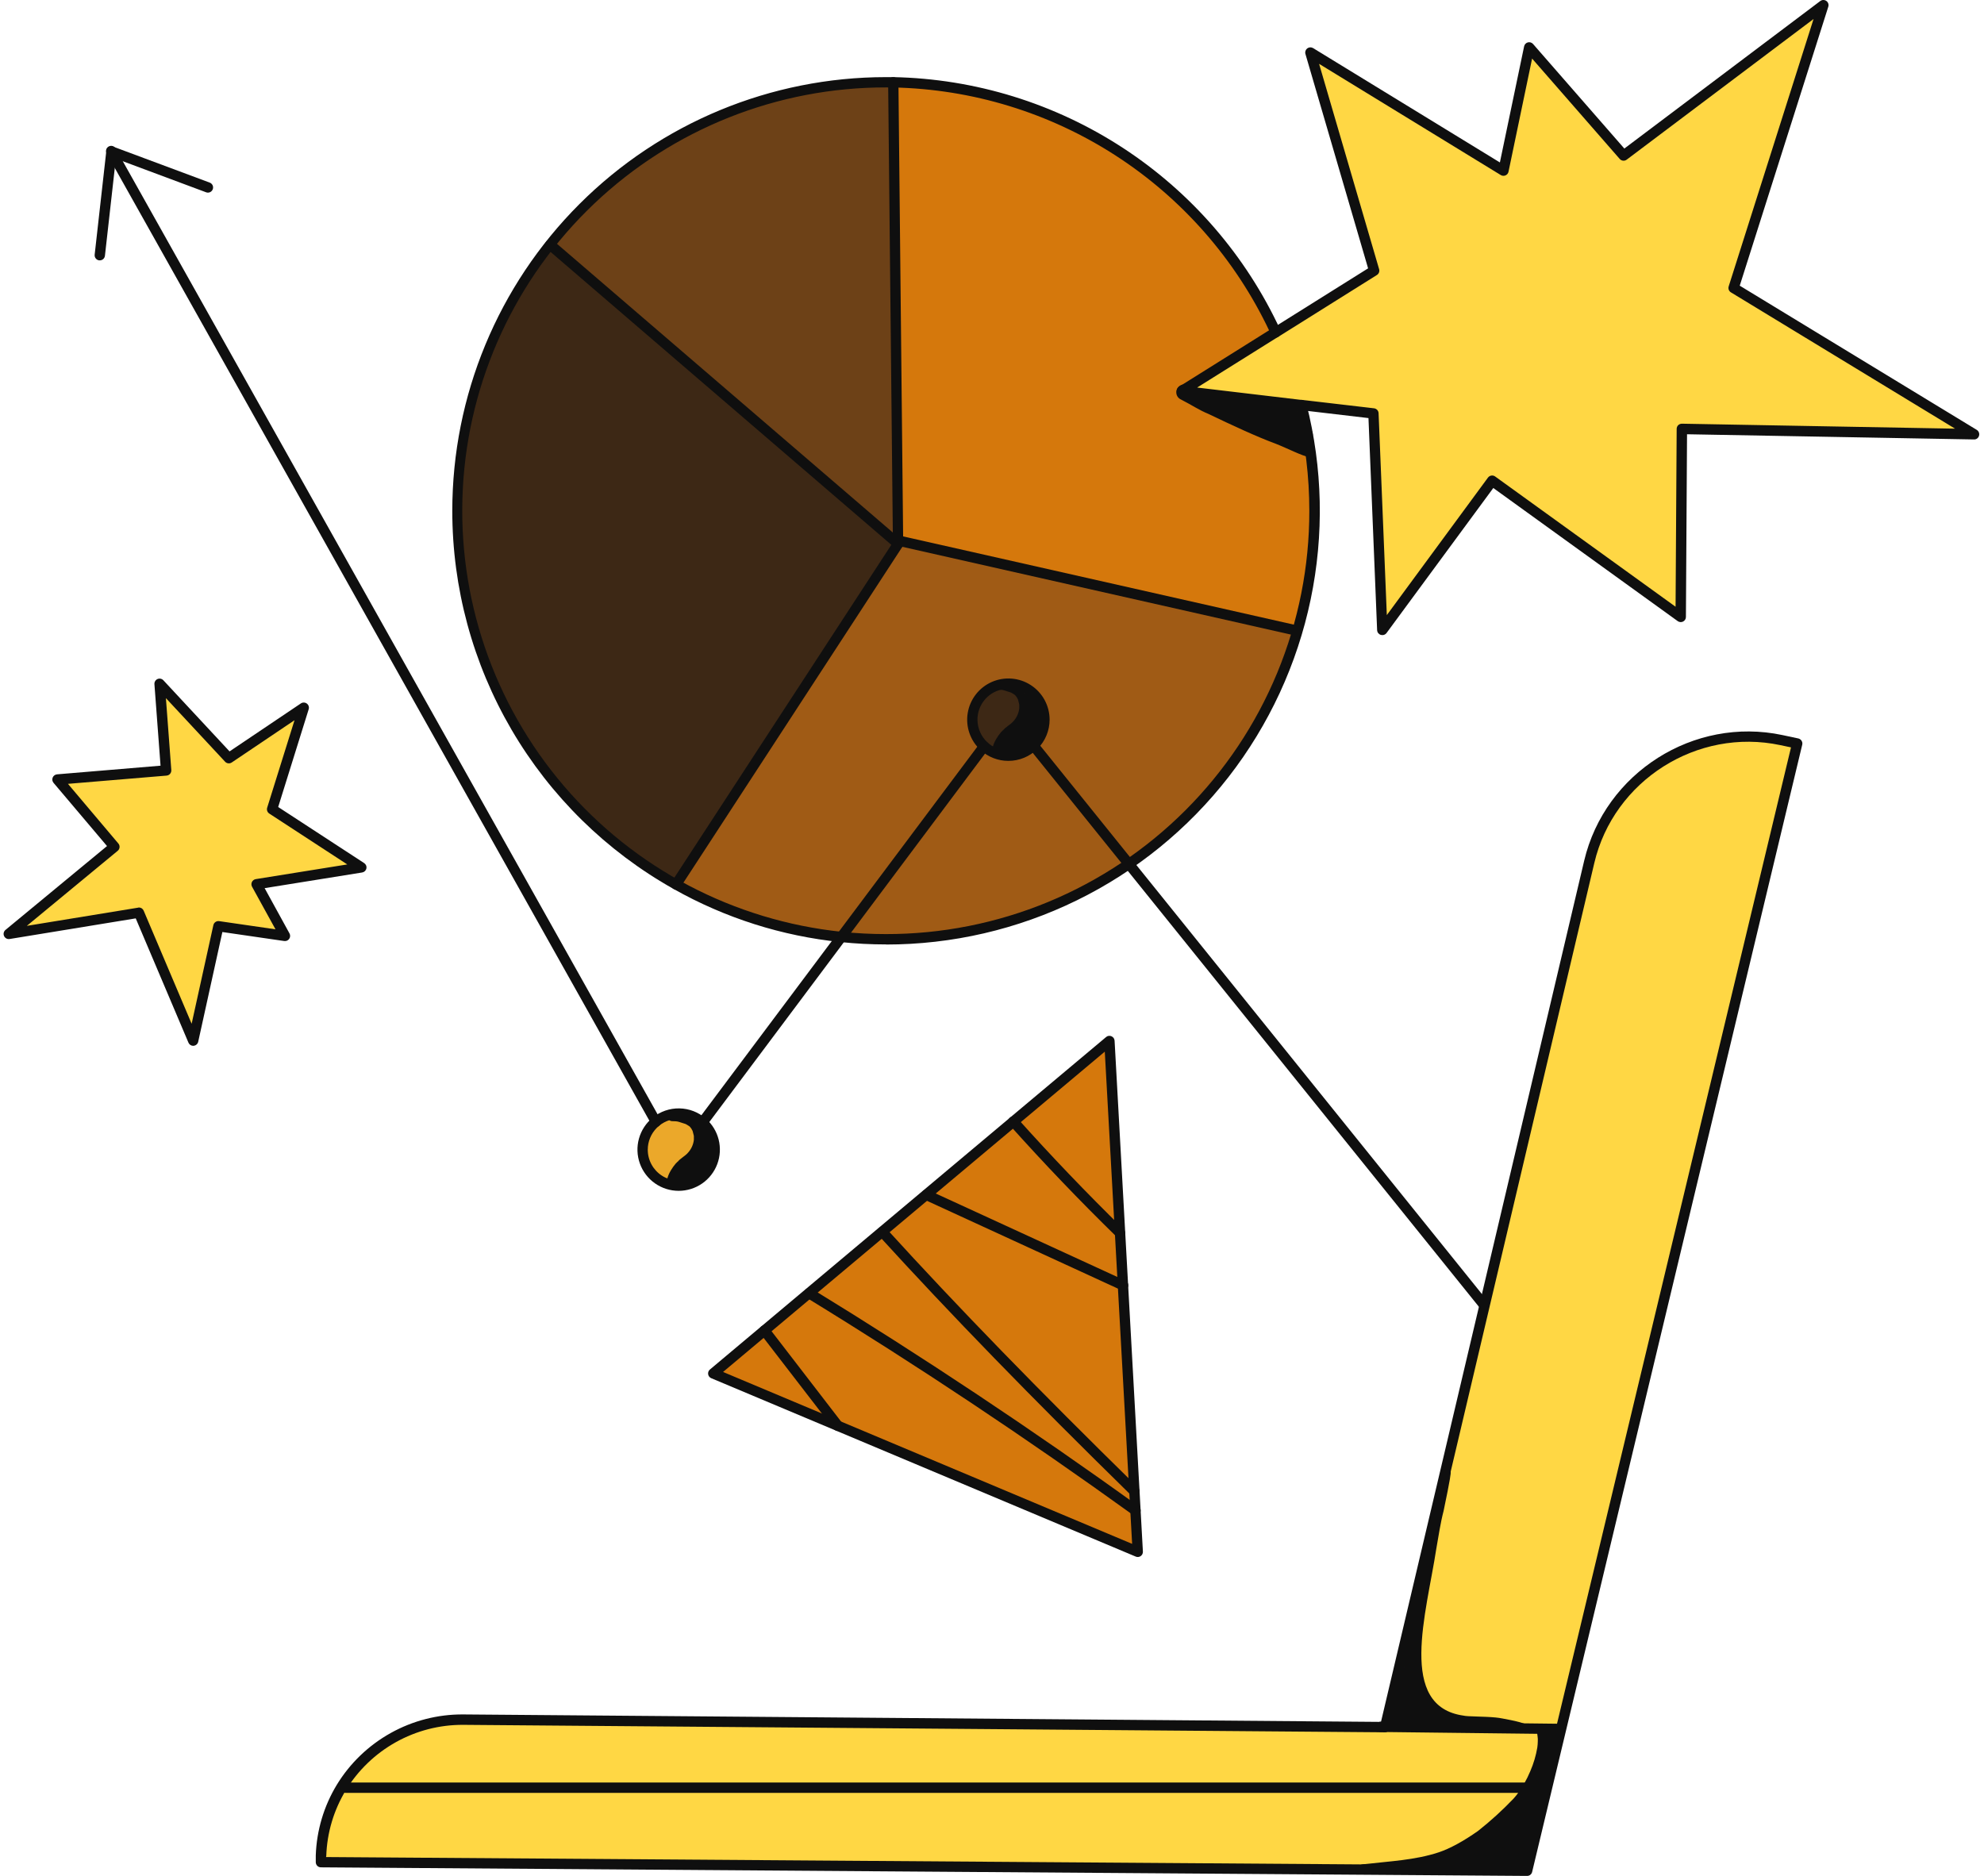 <svg xmlns="http://www.w3.org/2000/svg" width="349" height="330" viewBox="0 0 349 330" fill="none"><path d="M347.259 76.362L295.852 75.434L295.647 108.495L262.476 84.548L243.156 110.813L241.603 72.732L228.917 71.245L207.904 68.783L224.399 58.449L241.73 47.586L230.513 9.212L264.475 30.002L268.997 8.311L285.606 27.343L320.749 0.885L304.957 50.634L347.259 76.362Z" fill="#FFD744"></path><path d="M316.147 130.768L274.602 304.181L274.366 304.128L243.662 303.77L279.57 151.584C281.289 144.307 285.784 137.991 292.099 133.986C298.414 129.982 306.045 128.607 313.361 130.156L316.147 130.768Z" fill="#FFD744"></path><path d="M274.594 304.194L271.992 315.061L269.582 314.484H60.781L60.033 314.432C62.258 310.754 65.401 307.723 69.153 305.629C72.906 303.534 77.139 302.454 81.436 302.493L101.517 302.655L243.645 303.809V303.783L274.349 304.142L274.594 304.194Z" fill="#FFD744"></path><path d="M271.991 315.061L268.628 329.09L177.338 328.434L57.405 327.56L56.469 326.418C56.599 322.172 57.829 318.035 60.037 314.405L60.785 314.458H269.586L271.991 315.061Z" fill="#FFD744"></path><path d="M228.916 71.245C232.222 84.322 231.982 98.044 228.221 110.997L227.596 110.818L157.98 95.074L157.145 14.46C171.36 14.702 185.217 18.96 197.116 26.741C209.016 34.523 218.473 45.51 224.394 58.436L207.903 68.765L228.916 71.245Z" fill="#D5780C"></path><path d="M227.595 110.817L228.22 110.997C223.335 127.661 212.86 142.132 198.553 151.973L181.791 131.157C182.704 130.273 183.329 129.135 183.587 127.891C183.846 126.647 183.724 125.354 183.239 124.18C182.753 123.006 181.926 122.004 180.865 121.306C179.804 120.607 178.557 120.244 177.286 120.263C176.016 120.281 174.78 120.681 173.74 121.41C172.699 122.139 171.902 123.164 171.451 124.351C171 125.539 170.916 126.836 171.21 128.072C171.505 129.308 172.163 130.427 173.101 131.284L148.004 164.826C137.781 163.775 127.885 160.629 118.932 155.585L157.984 95.673V95.096L227.595 110.817Z" fill="#A05B15"></path><path d="M199.735 265.702L200.141 272.987L147.388 250.824C143.085 245.23 138.78 239.639 134.475 234.053L142.306 227.493C161.916 239.502 181.059 252.238 199.735 265.702Z" fill="#D5780C"></path><path d="M199.551 262.33L199.735 265.702C181.076 252.25 161.933 239.509 142.307 227.48L155.181 216.675C169.468 232.348 184.39 247.47 199.551 262.33Z" fill="#D5780C"></path><path d="M197.538 226.103L199.55 262.343C184.388 247.474 169.476 232.361 155.18 216.687L162.921 210.193L197.538 226.103Z" fill="#D5780C"></path><path d="M181.791 131.157L198.554 151.973C185.999 160.629 171.104 165.253 155.854 165.228C153.225 165.23 150.598 165.096 147.982 164.826L173.08 131.284C174.273 132.371 175.835 132.964 177.45 132.94C179.064 132.916 180.609 132.279 181.769 131.157H181.791Z" fill="#A05B15"></path><path d="M197.019 216.889L197.526 226.072L162.908 210.163L178.263 197.275C184.298 204.027 190.55 210.565 197.019 216.889Z" fill="#D5780C"></path><path d="M195.705 192.801L197.044 216.888C190.571 210.565 184.319 204.033 178.287 197.292L186.907 190.059L195.167 183.123L195.705 192.801Z" fill="#D5780C"></path><path d="M173.101 131.284C172.006 130.286 171.295 128.936 171.09 127.469C170.886 126.001 171.2 124.509 171.981 123.249C172.761 121.989 173.957 121.042 175.361 120.571C176.767 120.1 178.292 120.135 179.673 120.671C181.055 121.206 182.206 122.208 182.927 123.502C183.648 124.797 183.893 126.303 183.621 127.76C183.348 129.216 182.575 130.531 181.435 131.478C180.295 132.424 178.86 132.942 177.378 132.941C175.796 132.941 174.27 132.35 173.101 131.284Z" fill="#3D2815"></path><path d="M157.98 95.092V95.669L96.756 43.047C103.805 34.127 112.784 26.922 123.019 21.972C133.254 17.022 144.477 14.457 155.845 14.468H157.136L157.98 95.092Z" fill="#6D4117"></path><path d="M157.983 95.669L118.931 155.581C109.426 150.239 101.192 142.9 94.798 134.067C88.404 125.235 84.002 115.122 81.894 104.424C79.787 93.726 80.025 82.699 82.592 72.102C85.159 61.505 89.994 51.59 96.763 43.042L157.983 95.669Z" fill="#3D2815"></path><path d="M134.483 234.053C138.786 239.642 143.091 245.232 147.397 250.824L125.479 241.61L134.483 234.053Z" fill="#D5780C"></path><path d="M123.55 197.48C124.664 198.459 125.399 199.797 125.628 201.262C125.857 202.727 125.564 204.226 124.801 205.497C124.038 206.768 122.853 207.731 121.453 208.219C120.052 208.706 118.525 208.687 117.138 208.164C115.75 207.641 114.591 206.647 113.86 205.357C113.13 204.067 112.876 202.561 113.142 201.102C113.408 199.644 114.177 198.324 115.316 197.375C116.455 196.425 117.891 195.906 119.374 195.906C120.911 195.904 122.396 196.464 123.55 197.48Z" fill="#EBA82A"></path><path d="M63.552 152.59L45.133 155.546L50.14 164.642L38.424 162.937L33.99 183.066L24.434 160.549L1.541 164.292L20.114 148.951L10.108 137.126L29.214 135.53L28.073 120.294L40.243 133.37L53.433 124.501L47.861 142.352L63.552 152.59Z" fill="#FFD744"></path><path d="M268.629 330L56.448 328.491C56.329 328.491 56.212 328.465 56.102 328.421C55.992 328.373 55.893 328.308 55.809 328.225C55.725 328.137 55.659 328.037 55.614 327.927C55.569 327.818 55.546 327.7 55.547 327.582V327.28C55.547 326.987 55.547 326.69 55.547 326.405C55.692 322.01 56.965 317.729 59.247 313.968C61.567 310.168 64.829 307.037 68.716 304.868C72.603 302.698 76.985 301.57 81.436 301.592L242.923 302.904L278.67 151.409C282.33 135.924 297.964 126.006 313.537 129.307L316.331 129.902C316.449 129.928 316.563 129.978 316.659 130.048C316.76 130.117 316.843 130.206 316.908 130.309C316.974 130.411 317.018 130.525 317.04 130.645C317.057 130.764 317.053 130.886 317.026 131.004L269.512 329.309C269.464 329.506 269.35 329.681 269.189 329.808C269.031 329.934 268.834 330 268.629 330ZM57.362 326.681H57.406L267.912 328.176L315.05 131.476L313.165 131.078C298.563 127.978 283.865 137.284 280.449 151.82L244.537 304.006C244.493 304.207 244.38 304.387 244.222 304.518C244.065 304.649 243.868 304.728 243.662 304.736L81.45 303.424C77.314 303.407 73.244 304.456 69.633 306.473C66.022 308.489 62.991 311.401 60.834 314.93C58.709 318.424 57.524 322.408 57.393 326.497C57.367 326.541 57.366 326.611 57.362 326.685V326.681Z" fill="#0F0F0F"></path><path d="M274.357 305.047L242.823 304.679C242.595 304.662 242.376 304.561 242.219 304.391C242.066 304.225 241.979 304.002 241.979 303.774C241.979 303.542 242.066 303.319 242.219 303.153C242.376 302.983 242.595 302.882 242.823 302.865L274.362 303.232C274.594 303.249 274.808 303.35 274.965 303.52C275.123 303.687 275.21 303.91 275.21 304.141C275.21 304.369 275.123 304.592 274.965 304.758C274.808 304.929 274.594 305.029 274.362 305.047H274.357Z" fill="#0F0F0F"></path><path d="M33.987 183.976C33.809 183.976 33.634 183.923 33.486 183.824C33.337 183.726 33.221 183.585 33.151 183.421L23.876 161.555L1.686 165.185C1.49 165.216 1.289 165.182 1.114 165.088C0.938 164.993 0.799 164.844 0.717 164.663C0.634 164.482 0.613 164.279 0.657 164.085C0.702 163.891 0.808 163.716 0.961 163.588L18.825 148.833L9.414 137.708C9.307 137.58 9.237 137.426 9.211 137.261C9.186 137.096 9.207 136.928 9.271 136.774C9.335 136.62 9.44 136.486 9.575 136.388C9.709 136.29 9.869 136.231 10.035 136.217L28.24 134.695L27.165 120.356C27.151 120.167 27.195 119.979 27.293 119.818C27.39 119.656 27.535 119.529 27.708 119.453C27.881 119.378 28.073 119.358 28.258 119.397C28.443 119.436 28.611 119.531 28.739 119.669L40.38 132.181L52.927 123.74C53.083 123.636 53.268 123.583 53.456 123.588C53.644 123.593 53.826 123.656 53.977 123.769C54.127 123.882 54.239 124.038 54.297 124.217C54.355 124.396 54.356 124.589 54.3 124.768L48.934 141.963L64.052 151.825C64.207 151.924 64.328 152.068 64.399 152.238C64.47 152.409 64.488 152.596 64.449 152.776C64.411 152.956 64.318 153.12 64.184 153.247C64.05 153.373 63.88 153.455 63.698 153.483L46.551 156.238L50.924 164.201C51.006 164.349 51.044 164.517 51.035 164.686C51.026 164.854 50.971 165.018 50.874 165.157C50.778 165.296 50.645 165.405 50.49 165.473C50.335 165.54 50.164 165.563 49.997 165.539L39.117 163.956L34.866 183.259C34.823 183.447 34.723 183.616 34.578 183.743C34.434 183.871 34.253 183.949 34.061 183.968L33.987 183.976ZM24.436 159.64C24.614 159.64 24.788 159.693 24.937 159.792C25.085 159.891 25.202 160.031 25.271 160.195L33.711 180.093L37.533 162.744C37.582 162.52 37.714 162.322 37.904 162.191C38.093 162.06 38.325 162.006 38.553 162.04L48.462 163.479L44.338 155.988C44.267 155.86 44.228 155.718 44.225 155.572C44.221 155.426 44.253 155.281 44.316 155.15C44.38 155.018 44.475 154.904 44.592 154.817C44.709 154.731 44.846 154.673 44.989 154.65L61.087 152.066L47.368 143.118C47.203 143.01 47.077 142.85 47.009 142.664C46.943 142.478 46.938 142.275 46.997 142.086L51.808 126.697L40.765 134.131C40.586 134.252 40.369 134.305 40.154 134.28C39.939 134.256 39.74 134.155 39.593 133.995L29.185 122.813L30.134 135.469C30.151 135.708 30.073 135.944 29.918 136.125C29.762 136.307 29.542 136.42 29.303 136.44L11.955 137.888L20.819 148.383C20.898 148.474 20.957 148.579 20.993 148.694C21.029 148.808 21.042 148.928 21.029 149.048C21.021 149.168 20.988 149.285 20.932 149.392C20.876 149.499 20.799 149.593 20.706 149.669L4.721 162.871L24.3 159.67C24.344 159.653 24.39 159.64 24.436 159.631V159.64Z" fill="#0F0F0F"></path><path d="M243.156 111.723C243.064 111.723 242.977 111.71 242.889 111.684C242.71 111.629 242.552 111.519 242.434 111.37C242.321 111.222 242.255 111.041 242.246 110.853L240.724 73.546L228.812 72.146C228.576 72.118 228.357 71.996 228.208 71.808C228.055 71.619 227.99 71.379 228.016 71.14C228.047 70.901 228.165 70.683 228.353 70.534C228.545 70.385 228.781 70.317 229.022 70.344L241.704 71.826C241.918 71.853 242.119 71.955 242.268 72.116C242.412 72.276 242.5 72.484 242.504 72.701L243.952 108.203L261.742 84.019C261.886 83.826 262.096 83.696 262.332 83.659C262.568 83.621 262.813 83.678 263.006 83.818L294.746 106.733L294.938 75.439C294.938 75.196 295.039 74.963 295.21 74.791C295.389 74.626 295.621 74.534 295.861 74.534L343.909 75.408L304.481 51.43C304.306 51.326 304.175 51.165 304.1 50.974C304.03 50.784 304.026 50.574 304.087 50.381L319.017 3.343L286.148 28.086C285.965 28.225 285.737 28.288 285.51 28.265C285.282 28.241 285.073 28.133 284.919 27.959L269.508 10.305L265.358 30.207C265.328 30.349 265.267 30.482 265.175 30.595C265.079 30.707 264.965 30.797 264.829 30.855C264.698 30.913 264.549 30.938 264.405 30.927C264.261 30.916 264.116 30.871 263.994 30.793L232.039 11.232L242.596 47.35C242.653 47.54 242.644 47.743 242.574 47.929C242.504 48.115 242.377 48.272 242.207 48.378L224.876 59.241C224.776 59.31 224.662 59.359 224.539 59.383C224.421 59.408 224.299 59.407 224.176 59.382C224.058 59.357 223.945 59.309 223.844 59.239C223.743 59.169 223.656 59.079 223.59 58.975C223.525 58.871 223.481 58.755 223.464 58.634C223.442 58.513 223.45 58.389 223.477 58.27C223.507 58.151 223.564 58.039 223.634 57.942C223.708 57.844 223.805 57.762 223.91 57.701L240.659 47.206L229.634 9.492C229.582 9.315 229.586 9.128 229.643 8.953C229.7 8.779 229.809 8.626 229.953 8.514C230.102 8.402 230.277 8.338 230.461 8.328C230.644 8.318 230.824 8.364 230.981 8.46L263.841 28.576L268.105 8.149C268.14 7.984 268.218 7.832 268.337 7.709C268.45 7.587 268.599 7.499 268.761 7.456C268.927 7.413 269.097 7.417 269.259 7.467C269.421 7.517 269.565 7.611 269.675 7.738L285.733 26.132L320.198 0.181C320.351 0.066 320.539 0.002 320.731 8.44239e-05C320.924 -0.003 321.112 0.056 321.269 0.168C321.427 0.279 321.545 0.437 321.606 0.62C321.667 0.802 321.667 0.999 321.61 1.183L306.033 50.254L347.722 75.618C347.893 75.722 348.024 75.88 348.098 76.066C348.173 76.253 348.182 76.458 348.125 76.65C348.077 76.843 347.963 77.012 347.801 77.132C347.644 77.251 347.451 77.313 347.25 77.306L296.762 76.392L296.565 108.535C296.565 108.702 296.517 108.866 296.43 109.007C296.342 109.15 296.215 109.265 296.067 109.34C295.918 109.416 295.752 109.448 295.586 109.435C295.419 109.422 295.258 109.363 295.122 109.265L262.682 85.847L243.877 111.391C243.79 111.497 243.681 111.582 243.554 111.64C243.431 111.698 243.296 111.726 243.156 111.723Z" fill="#0F0F0F"></path><path d="M155.852 166.138C153.199 166.139 150.546 166.002 147.907 165.727C137.559 164.674 127.541 161.49 118.484 156.377C106.672 149.744 96.84 140.084 89.999 128.392C83.159 116.699 79.556 103.395 79.562 89.848C79.566 69.617 87.605 50.215 101.912 35.91C116.218 21.605 135.621 13.569 155.852 13.567H157.164C171.541 13.857 185.547 18.184 197.583 26.052C209.619 33.921 219.198 45.015 225.233 58.069C225.325 58.269 225.342 58.496 225.277 58.708C225.216 58.92 225.08 59.101 224.892 59.219L210.587 68.175L229.033 70.362C229.217 70.382 229.388 70.459 229.528 70.58C229.663 70.701 229.764 70.861 229.807 71.039C232.676 82.302 232.93 94.072 230.555 105.449C228.181 116.826 223.239 127.511 216.106 136.687C208.972 145.863 199.837 153.287 189.397 158.394C178.956 163.502 167.488 166.156 155.866 166.155L155.852 166.138ZM155.852 15.378C136.762 15.36 118.393 22.674 104.541 35.81C90.688 48.946 82.409 66.9 81.414 85.964C80.418 105.028 86.782 123.748 99.191 138.255C111.599 152.762 129.106 161.95 148.094 163.921C150.672 164.187 153.261 164.32 155.852 164.319C165.635 164.33 175.324 162.411 184.363 158.673C193.403 154.934 201.616 149.449 208.533 142.531C215.45 135.614 220.934 127.4 224.673 118.36C228.412 109.319 230.332 99.631 230.319 89.848C230.319 83.86 229.602 77.893 228.185 72.076L207.797 69.684C207.611 69.661 207.437 69.581 207.298 69.455C207.159 69.329 207.062 69.164 207.021 68.981C206.98 68.798 206.996 68.607 207.068 68.434C207.139 68.261 207.263 68.114 207.42 68.013L223.235 58.108C217.265 45.552 207.922 34.906 196.246 27.36C184.57 19.815 171.024 15.669 157.125 15.387H157.037L155.852 15.378Z" fill="#0F0F0F"></path><path d="M157.984 96.579C157.767 96.579 157.557 96.502 157.393 96.36L96.169 43.734C96 43.573 95.898 43.353 95.886 43.119C95.874 42.886 95.953 42.657 96.105 42.48C96.258 42.303 96.472 42.191 96.705 42.167C96.938 42.145 97.17 42.212 97.354 42.356L157.052 93.675L156.231 14.49C156.229 14.371 156.252 14.252 156.296 14.142C156.341 14.03 156.407 13.93 156.49 13.845C156.574 13.759 156.674 13.691 156.783 13.644C156.894 13.598 157.012 13.573 157.131 13.572C157.366 13.571 157.593 13.663 157.763 13.826C157.932 13.989 158.032 14.211 158.041 14.446L158.88 95.638C158.882 95.759 158.86 95.878 158.815 95.99C158.77 96.102 158.703 96.203 158.618 96.288C158.534 96.374 158.433 96.442 158.322 96.488C158.211 96.534 158.091 96.557 157.971 96.557L157.984 96.579Z" fill="#0F0F0F"></path><path d="M118.931 156.495C118.754 156.495 118.581 156.443 118.433 156.347C118.333 156.281 118.247 156.197 118.18 156.098C118.112 155.999 118.065 155.888 118.041 155.771C118.016 155.654 118.015 155.534 118.038 155.416C118.06 155.299 118.105 155.187 118.17 155.087L157.223 95.175C157.285 95.069 157.368 94.976 157.467 94.903C157.566 94.829 157.679 94.777 157.799 94.749C157.919 94.72 158.044 94.717 158.165 94.738C158.286 94.759 158.402 94.805 158.505 94.872C158.608 94.939 158.697 95.027 158.765 95.129C158.833 95.232 158.88 95.347 158.903 95.468C158.925 95.59 158.923 95.714 158.895 95.834C158.868 95.954 158.817 96.068 158.745 96.168L119.692 156.08C119.61 156.207 119.497 156.311 119.364 156.384C119.232 156.456 119.083 156.495 118.931 156.495Z" fill="#0F0F0F"></path><path d="M227.595 111.723C227.53 111.724 227.46 111.717 227.394 111.701L157.223 95.853C156.987 95.799 156.783 95.654 156.654 95.45C156.525 95.246 156.483 94.999 156.536 94.764C156.59 94.528 156.734 94.323 156.939 94.195C157.143 94.066 157.389 94.023 157.625 94.077L227.801 109.929C228.015 109.982 228.203 110.111 228.33 110.291C228.457 110.473 228.513 110.693 228.487 110.912C228.465 111.132 228.36 111.335 228.199 111.484C228.037 111.633 227.827 111.718 227.604 111.723H227.595Z" fill="#0F0F0F"></path><path d="M269.583 315.394H60.783C60.541 315.394 60.31 315.298 60.139 315.127C59.969 314.956 59.873 314.725 59.873 314.484C59.873 314.244 59.969 314.012 60.139 313.841C60.31 313.671 60.541 313.574 60.783 313.574H269.583C269.823 313.574 270.055 313.671 270.226 313.841C270.396 314.012 270.492 314.244 270.492 314.484C270.492 314.725 270.396 314.956 270.226 315.127C270.055 315.298 269.823 315.394 269.583 315.394Z" fill="#0F0F0F"></path><path d="M200.139 273.897C200.018 273.897 199.897 273.875 199.785 273.827L125.114 242.445C124.97 242.385 124.844 242.289 124.749 242.167C124.653 242.044 124.59 241.899 124.567 241.745C124.543 241.591 124.56 241.434 124.615 241.288C124.67 241.143 124.762 241.014 124.882 240.914L177.687 196.592L194.573 182.428C194.7 182.316 194.857 182.244 195.025 182.22C195.192 182.196 195.363 182.221 195.517 182.292C195.672 182.359 195.805 182.468 195.902 182.606C195.998 182.745 196.054 182.907 196.064 183.075L201.044 272.939C201.053 273.092 201.022 273.245 200.956 273.385C200.89 273.521 200.789 273.643 200.664 273.731C200.51 273.84 200.327 273.897 200.139 273.897ZM127.191 241.347L199.151 271.588L194.34 184.999L127.191 241.347Z" fill="#0F0F0F"></path><path d="M197.535 226.999C197.405 226.999 197.277 226.971 197.159 226.916L162.545 211.006C162.335 210.901 162.174 210.717 162.096 210.495C162.018 210.273 162.029 210.029 162.127 209.816C162.225 209.601 162.402 209.433 162.621 209.347C162.84 209.261 163.084 209.263 163.302 209.353L197.915 225.263C198.112 225.345 198.274 225.493 198.373 225.682C198.472 225.871 198.501 226.088 198.456 226.296C198.41 226.504 198.293 226.69 198.125 226.821C197.957 226.952 197.748 227.02 197.535 227.012V226.999Z" fill="#0F0F0F"></path><path d="M197.018 217.794C196.781 217.793 196.554 217.7 196.384 217.536C189.903 211.208 183.579 204.595 177.579 197.891C177.419 197.712 177.336 197.477 177.349 197.236C177.362 196.996 177.47 196.771 177.649 196.61C177.828 196.449 178.064 196.366 178.305 196.38C178.545 196.393 178.77 196.501 178.93 196.68C184.904 203.358 191.202 209.935 197.648 216.237C197.778 216.363 197.867 216.524 197.905 216.701C197.942 216.878 197.926 217.062 197.857 217.23C197.789 217.397 197.672 217.541 197.522 217.641C197.371 217.742 197.194 217.795 197.014 217.794H197.018Z" fill="#0F0F0F"></path><path d="M147.391 251.729C147.251 251.732 147.113 251.701 146.988 251.64C146.862 251.578 146.753 251.488 146.67 251.375L133.751 234.609C133.678 234.514 133.625 234.406 133.594 234.29C133.563 234.174 133.555 234.054 133.57 233.935C133.585 233.817 133.624 233.702 133.684 233.599C133.743 233.495 133.823 233.405 133.918 233.332C134.013 233.258 134.121 233.205 134.236 233.174C134.352 233.143 134.472 233.135 134.591 233.15C134.709 233.165 134.824 233.204 134.927 233.264C135.031 233.323 135.122 233.403 135.195 233.498L148.109 250.269C148.182 250.363 148.235 250.471 148.266 250.586C148.297 250.701 148.306 250.821 148.29 250.94C148.275 251.058 148.236 251.172 148.176 251.275C148.116 251.378 148.037 251.469 147.942 251.541C147.786 251.665 147.591 251.731 147.391 251.729Z" fill="#0F0F0F"></path><path d="M199.551 263.239C199.311 263.239 199.082 263.143 198.912 262.977C181.349 245.764 167.241 231.245 154.511 217.286C154.362 217.106 154.288 216.876 154.305 216.643C154.321 216.41 154.427 216.192 154.599 216.034C154.772 215.877 154.999 215.792 155.232 215.797C155.466 215.802 155.688 215.897 155.854 216.062C168.536 229.995 182.644 244.487 200.185 261.683C200.313 261.809 200.4 261.971 200.437 262.146C200.473 262.321 200.456 262.505 200.388 262.671C200.32 262.841 200.204 262.981 200.055 263.082C199.906 263.183 199.73 263.239 199.551 263.239Z" fill="#0F0F0F"></path><path d="M199.734 266.611C199.543 266.611 199.357 266.55 199.205 266.436C180.65 253.063 161.346 240.197 141.829 228.254C141.639 228.121 141.507 227.921 141.46 227.694C141.413 227.467 141.455 227.232 141.575 227.034C141.697 226.837 141.888 226.692 142.112 226.632C142.335 226.571 142.573 226.597 142.778 226.706C162.334 238.688 181.699 251.563 200.267 264.962C200.424 265.076 200.541 265.233 200.601 265.417C200.662 265.601 200.662 265.798 200.603 265.981C200.543 266.165 200.427 266.327 200.271 266.436C200.115 266.55 199.927 266.611 199.734 266.611Z" fill="#0F0F0F"></path><path d="M123.548 198.386C123.38 198.386 123.214 198.339 123.071 198.251C122.927 198.162 122.811 198.035 122.736 197.885C122.66 197.735 122.628 197.566 122.642 197.398C122.656 197.23 122.718 197.069 122.818 196.934L172.357 130.768C172.467 130.608 172.624 130.487 172.807 130.423C172.991 130.36 173.189 130.356 173.375 130.414C173.56 130.472 173.721 130.588 173.836 130.744C173.95 130.901 174.011 131.09 174.01 131.284C174.011 131.48 173.948 131.67 173.831 131.826L124.292 198.023C124.205 198.138 124.093 198.23 123.964 198.294C123.835 198.357 123.692 198.389 123.548 198.386Z" fill="#0F0F0F"></path><path d="M115.38 198.241C115.218 198.241 115.059 198.198 114.92 198.117C114.78 198.035 114.664 197.919 114.584 197.778L18.812 27.089C18.739 26.985 18.688 26.866 18.663 26.741C18.639 26.615 18.641 26.486 18.67 26.361C18.698 26.237 18.753 26.12 18.83 26.018C18.907 25.916 19.005 25.831 19.116 25.77C19.228 25.708 19.352 25.671 19.479 25.66C19.606 25.649 19.734 25.665 19.855 25.707C19.975 25.749 20.086 25.816 20.179 25.903C20.272 25.991 20.346 26.096 20.395 26.215L116.167 196.899C116.244 197.037 116.283 197.193 116.281 197.351C116.279 197.509 116.236 197.665 116.156 197.801C116.076 197.938 115.963 198.051 115.826 198.131C115.689 198.211 115.534 198.253 115.375 198.254L115.38 198.241Z" fill="#0F0F0F"></path><path d="M260.866 230.231C260.731 230.231 260.6 230.201 260.477 230.143C260.355 230.084 260.245 230 260.162 229.894L181.092 131.726C180.941 131.538 180.87 131.298 180.896 131.057C180.922 130.818 181.041 130.598 181.23 130.447C181.418 130.295 181.658 130.225 181.898 130.251C182.138 130.276 182.358 130.397 182.509 130.584L261.575 228.753C261.684 228.886 261.754 229.048 261.772 229.218C261.793 229.389 261.767 229.562 261.693 229.717C261.619 229.872 261.501 230.003 261.352 230.094C261.208 230.185 261.037 230.233 260.866 230.231Z" fill="#0F0F0F"></path><path d="M17.557 45.802H17.452C17.334 45.789 17.219 45.752 17.115 45.695C17.011 45.637 16.919 45.56 16.845 45.467C16.77 45.374 16.715 45.267 16.682 45.153C16.649 45.039 16.639 44.918 16.652 44.8L18.703 26.547C18.718 26.409 18.763 26.276 18.837 26.159C18.911 26.042 19.011 25.944 19.129 25.872C19.247 25.799 19.38 25.755 19.517 25.743C19.655 25.73 19.794 25.749 19.923 25.799L36.852 32.109C36.969 32.147 37.077 32.208 37.17 32.289C37.264 32.37 37.339 32.468 37.393 32.579C37.447 32.69 37.477 32.811 37.483 32.934C37.489 33.057 37.469 33.18 37.426 33.295C37.383 33.411 37.316 33.516 37.231 33.605C37.146 33.694 37.044 33.765 36.93 33.813C36.817 33.861 36.695 33.886 36.571 33.885C36.448 33.885 36.326 33.86 36.213 33.811L20.378 27.907L18.458 45.002C18.431 45.222 18.325 45.424 18.16 45.572C17.993 45.719 17.779 45.801 17.557 45.802Z" fill="#0F0F0F"></path><path d="M177.379 133.851C175.569 133.853 173.824 133.176 172.49 131.953C171.6 131.139 170.928 130.116 170.533 128.977C170.138 127.838 170.033 126.618 170.229 125.428C170.424 124.238 170.913 123.116 171.651 122.163C172.389 121.209 173.354 120.455 174.457 119.968C175.56 119.482 176.767 119.278 177.969 119.376C179.171 119.473 180.329 119.869 181.34 120.527C182.35 121.185 183.181 122.084 183.756 123.144C184.331 124.203 184.633 125.39 184.634 126.596C184.633 128.52 183.869 130.364 182.508 131.724C181.148 133.085 179.303 133.85 177.379 133.851ZM173.718 130.615C174.64 131.454 175.822 131.951 177.067 132.023C178.312 132.094 179.543 131.736 180.555 131.007C181.567 130.279 182.298 129.225 182.624 128.022C182.951 126.818 182.855 125.54 182.351 124.399C181.847 123.259 180.967 122.326 179.857 121.758C178.748 121.189 177.476 121.02 176.257 121.277C175.037 121.534 173.942 122.203 173.157 123.172C172.372 124.14 171.943 125.349 171.943 126.596C171.946 127.352 172.104 128.099 172.41 128.791C172.716 129.483 173.161 130.104 173.718 130.615Z" fill="#0F0F0F"></path><path d="M119.386 209.485C117.888 209.485 116.427 209.022 115.204 208.159C113.98 207.296 113.054 206.075 112.552 204.663C112.05 203.253 111.997 201.721 112.401 200.279C112.805 198.837 113.646 197.555 114.807 196.61C116.134 195.527 117.803 194.949 119.515 194.981C121.228 195.012 122.875 195.65 124.161 196.781C125.27 197.752 126.057 199.039 126.416 200.469C126.774 201.899 126.689 203.405 126.17 204.785C125.651 206.165 124.724 207.355 123.511 208.195C122.299 209.034 120.86 209.484 119.386 209.485ZM119.386 196.803C117.945 196.805 116.563 197.378 115.543 198.397C114.524 199.416 113.949 200.797 113.946 202.238C113.944 203.148 114.171 204.043 114.605 204.843C115.039 205.642 115.667 206.319 116.431 206.813C117.194 207.306 118.07 207.6 118.977 207.668C119.884 207.735 120.794 207.575 121.622 207.2C122.451 206.825 123.173 206.248 123.72 205.522C124.268 204.796 124.625 203.944 124.759 203.044C124.892 202.145 124.798 201.226 124.484 200.372C124.17 199.519 123.647 198.757 122.963 198.158C121.977 197.284 120.704 196.802 119.386 196.803Z" fill="#0F0F0F"></path><path d="M273.447 304.33L273.399 304.006C273.294 303.617 273.084 304.163 272.735 303.958C271.584 303.241 269.988 303.52 270.386 304.832L270.465 305.401C270.513 305.716 270.526 306.031 270.509 306.346C270.5 306.7 270.474 307.054 270.426 307.404C270.185 308.838 269.77 310.233 269.192 311.567C268.571 313.071 267.758 314.488 266.77 315.778L266.245 316.399C264.299 318.437 262.213 320.34 260 322.085C257.472 323.869 255.023 325.216 253.029 325.867C248.905 327.227 244.427 327.415 240.142 327.918C239.739 327.91 239.346 328.01 238.996 328.211C238.252 328.622 239.494 328.351 239.936 329.086C240.605 330.149 242.302 329.143 243.399 329.248C244.869 329.331 246.338 329.217 247.773 328.902C248.105 328.802 250.62 329.921 252.19 329.453C252.627 329.335 253.095 329.2 253.545 329.055C253.724 329.134 253.917 329.173 254.114 329.169H256.969C257.131 329.213 257.302 329.226 257.468 329.208C257.542 329.208 257.617 329.182 257.691 329.169H266.988C267.063 329.169 267.133 329.16 267.203 329.147C270.845 329.296 270.146 322.386 270.74 320.182C271.335 317.978 272.363 315.87 272.958 313.622C273.627 311.104 274.134 308.537 274.707 306C274.751 305.808 274.751 305.607 274.707 305.41C274.663 305.217 274.58 305.034 274.462 304.876C274.34 304.719 274.186 304.588 274.016 304.491C273.841 304.399 273.644 304.343 273.447 304.33Z" fill="#0F0F0F"></path><path d="M264.312 302.309C263.901 302.231 263.489 302.165 263.07 302.126C260.975 301.929 258.097 301.981 257.472 301.806C245.783 300.193 250.912 283.876 252.662 272.41C253.068 270.14 253.366 268.002 253.943 265.776C254.078 265.028 255.255 259.702 255.185 258.936C255.058 257.515 253.173 261.967 252.823 263.371C250.925 269.742 249.281 276.219 247.973 282.726C247.396 286.172 246.701 289.667 246.985 293.174C247.025 293.611 246.111 294.027 246.15 294.455C246.049 294.486 246.15 294.787 246.08 294.844C245.804 295.019 246.39 295.015 246.268 295.282L246.198 295.33C245.699 295.675 245.525 296.327 245.367 296.887C245.267 297.324 245.17 297.718 245.074 298.133C244.978 298.286 244.904 298.448 244.855 298.623C244.768 299.06 244.716 299.497 244.667 299.935C244.589 300.285 244.077 301.715 244.051 302.073C244.051 302.83 245.14 303.534 245.905 303.582C246.111 303.621 246.32 303.612 246.522 303.556C246.718 303.626 246.924 303.652 247.129 303.63C247.335 303.613 247.532 303.551 247.711 303.451C248.498 304.067 249.425 303.551 250.431 303.341L250.545 303.306C251.026 303.42 251.533 303.341 251.957 303.092L252.207 303.276C255.128 305.117 258.622 304.338 261.954 304.47C263.441 304.557 262.746 304.181 264.102 304.435C264.556 304.531 265.02 304.553 265.479 304.505C266.262 304.457 269.074 304.684 269.074 303.923C269.074 303.162 265.864 302.607 264.312 302.309Z" fill="#0F0F0F"></path><path d="M230.468 77.546C230.709 77.331 230.866 77.04 230.919 76.722C230.971 76.404 230.91 76.077 230.753 75.797C230.508 75.437 230.14 75.184 229.716 75.089C229.769 74.974 229.812 74.854 229.839 74.73C230.018 74.448 230.088 74.11 230.04 73.778C229.992 73.447 229.821 73.145 229.568 72.928C229.244 72.625 228.824 72.439 228.382 72.399C228.334 72.2 228.242 72.012 228.12 71.847C227.998 71.682 227.845 71.543 227.67 71.437C227.416 71.266 227.136 71.139 226.843 71.061H226.896C226.603 70.939 226.292 70.858 225.977 70.821C225.706 70.739 225.422 70.697 225.138 70.694C224.901 70.643 224.661 70.626 224.425 70.645C224.276 70.641 224.127 70.659 223.987 70.698C223.515 70.567 223.043 70.427 222.57 70.26C221.757 70.068 220.865 69.499 220.056 69.989C219.929 70.059 219.829 70.103 219.745 70.143H218.796C218.442 70.15 218.11 70.29 217.856 70.536L214.768 69.281C214.622 69.238 214.469 69.225 214.318 69.243C214.167 69.261 214.021 69.31 213.89 69.387C213.758 69.464 213.644 69.566 213.553 69.688C213.463 69.811 213.399 69.95 213.365 70.099C212.975 69.941 212.586 69.793 212.201 69.631C210.421 68.896 210.334 68.892 208.724 68.1C208.287 67.869 208.405 67.532 207.902 67.689C207.647 67.766 207.419 67.915 207.246 68.118C207.073 68.32 206.962 68.569 206.928 68.834C206.893 69.098 206.936 69.367 207.05 69.608C207.165 69.849 207.347 70.051 207.574 70.191C209.682 71.262 210.85 72.106 212.577 72.815C216.798 74.844 221.232 76.891 224.342 78.032C226.572 78.906 229.038 80.219 230.385 80.437C230.805 79.366 231.229 78.08 230.468 77.546Z" fill="#0F0F0F"></path><path d="M182.586 123.334C182.365 123.132 182.084 123.009 181.786 122.984C181.786 122.984 181.786 122.962 181.786 122.949C181.792 122.792 181.761 122.636 181.698 122.493C181.634 122.35 181.538 122.224 181.418 122.123C181.297 122.023 181.156 121.951 181.004 121.914C180.851 121.877 180.693 121.875 180.54 121.908C180.454 121.938 180.372 121.978 180.295 122.026C179.827 121.276 179.117 120.708 178.283 120.417C177.603 120.117 176.882 119.919 176.144 119.831C175.816 119.768 175.478 119.775 175.152 119.852C174.99 119.922 174.857 120.044 174.775 120.199C174.693 120.355 174.667 120.534 174.701 120.706C174.736 120.878 174.828 121.034 174.963 121.146C175.099 121.258 175.269 121.321 175.445 121.322C176.63 121.322 176.569 121.453 178.147 121.925C177.841 121.851 177.662 121.772 178.06 121.952C178.795 122.389 178.497 122.258 178.83 122.608C179.175 123.294 178.965 122.651 179.267 123.815C179.269 123.868 179.278 123.921 179.293 123.972C179.293 124.011 179.293 124.038 179.293 124.064C179.293 124.217 179.293 124.366 179.293 124.331C179.293 124.37 179.293 124.414 179.293 124.453C179.296 124.507 179.296 124.561 179.293 124.615C179.201 125.451 178.846 126.237 178.279 126.858C177.776 127.466 176.87 127.882 176.403 128.52L176.459 128.424C175.62 129.145 173.516 132.237 175.239 132.841C175.375 132.882 175.518 132.888 175.657 132.858C175.796 132.828 175.924 132.764 176.031 132.67C176.19 132.851 176.4 132.981 176.634 133.044C176.867 133.107 177.113 133.101 177.343 133.024C179.372 132.473 181.585 130.917 182.468 128.97C183.024 127.667 183.846 124.449 182.586 123.334Z" fill="#0F0F0F"></path><path d="M125.372 202.487C125.394 202.358 125.387 202.225 125.351 202.098C125.315 201.972 125.25 201.855 125.163 201.757C125.236 201.352 125.209 200.934 125.083 200.541C124.935 199.995 124.988 199.291 124.55 198.893C124.55 198.893 124.55 198.867 124.55 198.854C124.558 198.696 124.528 198.54 124.465 198.396C124.402 198.252 124.306 198.124 124.186 198.023C124.065 197.923 123.922 197.851 123.769 197.815C123.617 197.778 123.457 197.777 123.304 197.813C123.218 197.843 123.136 197.883 123.059 197.931C122.594 197.179 121.886 196.609 121.052 196.317C120.371 196.019 119.651 195.822 118.913 195.731C118.583 195.667 118.242 195.676 117.916 195.757C117.758 195.83 117.629 195.953 117.55 196.108C117.471 196.263 117.447 196.439 117.482 196.61C117.516 196.78 117.608 196.934 117.74 197.046C117.873 197.158 118.04 197.221 118.213 197.227C119.398 197.227 119.337 197.353 120.911 197.826C120.605 197.751 120.426 197.673 120.824 197.852C121.563 198.289 121.262 198.158 121.594 198.508C121.94 199.194 121.734 198.552 122.031 199.715C122.036 199.768 122.045 199.82 122.057 199.872V199.965C122.057 200.122 122.057 200.266 122.057 200.231C122.055 200.273 122.055 200.315 122.057 200.358C122.057 200.419 122.057 200.476 122.057 200.515C121.961 201.351 121.605 202.136 121.038 202.759C120.54 203.371 119.631 203.786 119.167 204.425L119.224 204.324C118.38 205.05 116.276 208.138 117.999 208.741C118.242 208.518 118.535 208.358 118.854 208.275C119.173 208.192 119.507 208.189 119.827 208.264H119.888C120.358 208.192 120.784 207.947 121.082 207.578C121.138 207.622 121.201 207.655 121.27 207.673C121.339 207.692 121.41 207.695 121.48 207.683C121.705 207.689 121.929 207.649 122.138 207.564C122.347 207.479 122.535 207.351 122.692 207.189C122.892 206.972 123.077 206.743 123.247 206.502C123.983 205.6 124.529 204.559 124.852 203.441C125.093 203.165 125.271 202.84 125.372 202.487Z" fill="#0F0F0F"></path></svg>